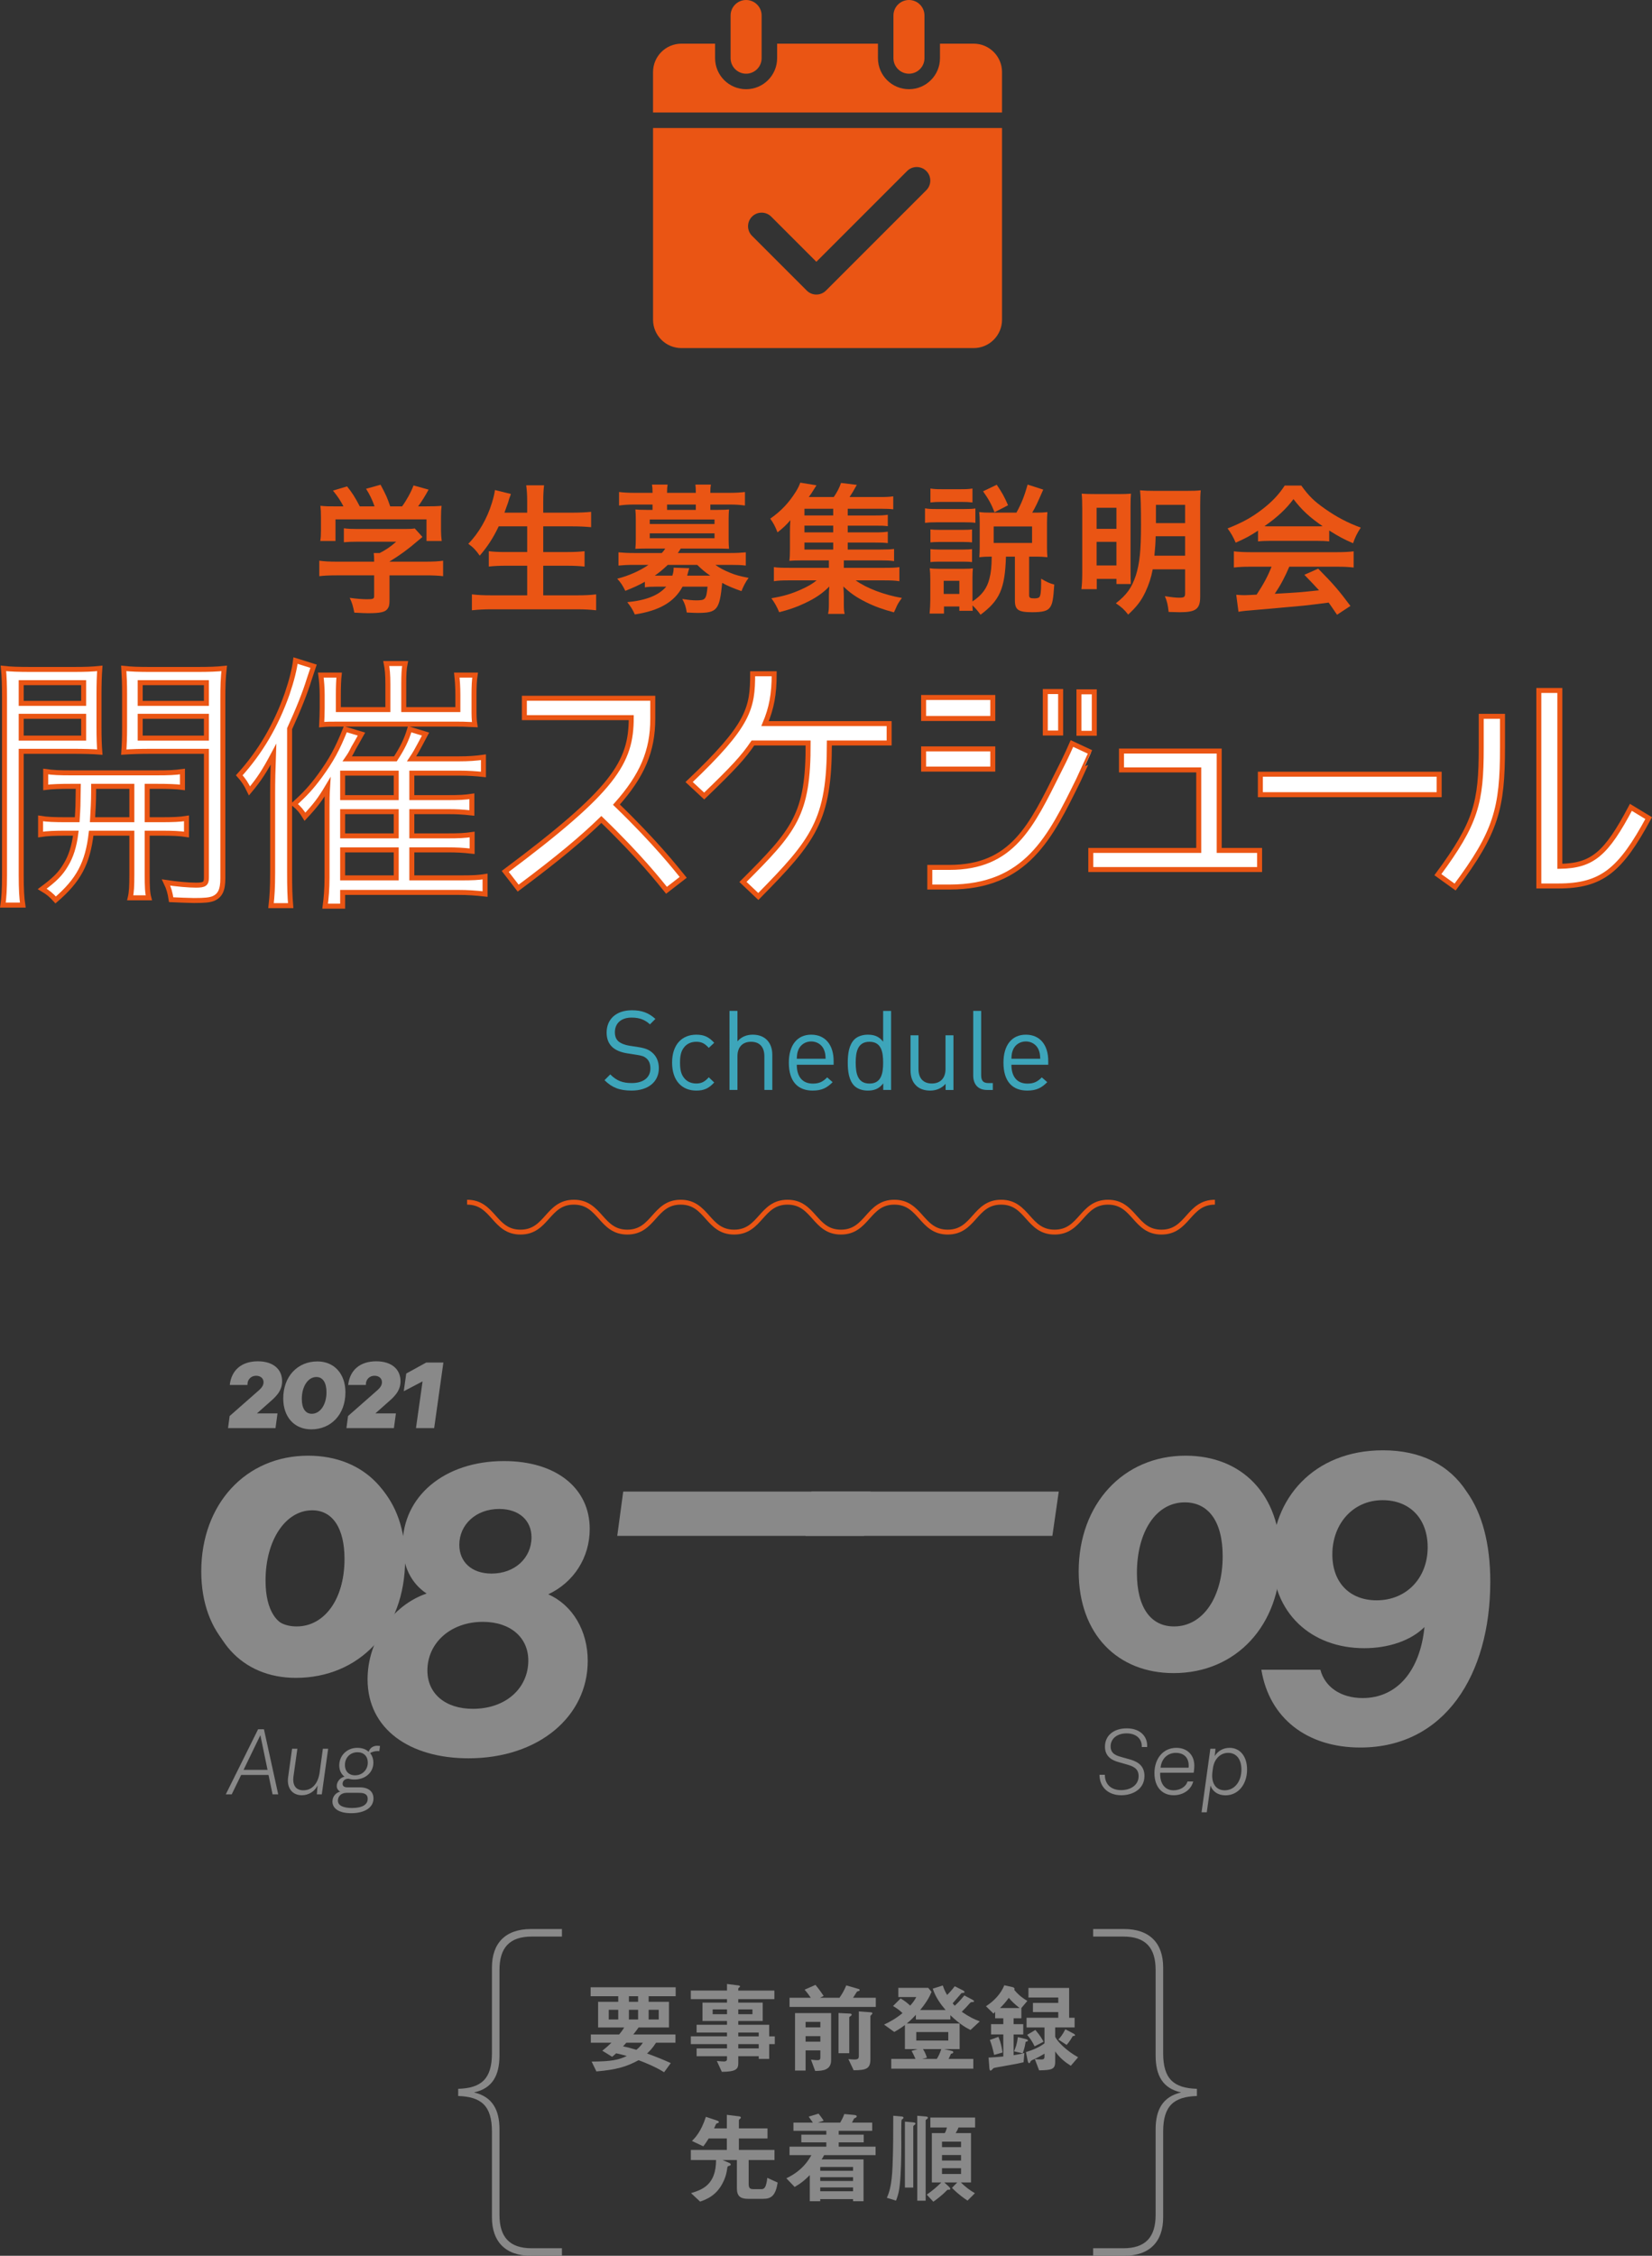 <?xml version="1.0" encoding="utf-8"?>
<!-- Generator: Adobe Illustrator 22.1.0, SVG Export Plug-In . SVG Version: 6.00 Build 0)  -->
<svg version="1.1" id="レイヤー_1" xmlns="http://www.w3.org/2000/svg" xmlns:xlink="http://www.w3.org/1999/xlink" x="0px"
	 y="0px" width="331.364px" height="452.338px" viewBox="0 0 331.364 452.338" style="enable-background:new 0 0 331.364 452.338;"
	 xml:space="preserve">
<rect x="0" y="0" width="331.364" height="452.338" fill="#333333" stroke="none"/>
<style type="text/css">
	.st0{fill:#EA5514;}
	.st1{fill:#FFFFFF;stroke:#EA5514;stroke-miterlimit:10;}
	.st2{fill:#898989;}
	.st3{fill:#3DA5BA;}
	.st4{fill:none;stroke:#EA5514;stroke-width:0.978;stroke-miterlimit:10;}
</style>
<g>
	<path class="st0" d="M67.461,115.372c-1.456,0-2.548,0.056-3.416,0.168v-3.108c0.952,0.141,2.072,0.196,3.388,0.196h7.616v-0.196
		c0-0.56-0.028-1.063-0.084-1.539h1.204c1.204-0.616,2.128-1.232,3.304-2.269h-7.7c-1.148,0-1.904,0.028-2.8,0.112v-2.8
		c0.84,0.111,1.624,0.14,2.828,0.14h9.268c1.092,0,1.624-0.028,2.128-0.112l1.54,1.708c-0.476,0.393-0.476,0.393-1.008,0.84
		c-1.988,1.708-3.416,2.744-5.6,4.089v0.027h7.308c1.372,0,2.604-0.056,3.444-0.196v3.108c-0.812-0.112-2.016-0.168-3.472-0.168
		h-7.28v4.9c0,0.979-0.084,1.372-0.364,1.764c-0.476,0.7-1.428,0.924-3.948,0.924c-0.364,0-1.288-0.028-2.744-0.112
		c-0.308-1.483-0.448-1.96-0.924-2.968c1.344,0.196,2.604,0.28,3.472,0.28c1.232,0,1.428-0.084,1.428-0.644v-4.145H67.461z
		 M68.889,101.54c-0.644-1.231-1.008-1.792-2.1-3.164l2.828-0.84c0.98,1.204,1.624,2.212,2.548,4.004h2.968
		c-0.476-1.315-0.924-2.296-1.708-3.528l2.912-0.812c1.148,2.156,1.316,2.548,1.932,4.34h2.38c0.84-1.12,1.82-2.884,2.296-4.2
		l3.024,0.84c-0.644,1.204-1.456,2.492-2.1,3.36h1.26c1.904,0,2.436-0.028,3.444-0.112c-0.084,0.7-0.112,1.261-0.112,2.324v2.604
		c0,0.756,0.056,1.456,0.14,2.128h-3.052v-4.34H67.293v4.34h-3.052c0.112-0.645,0.14-1.288,0.14-2.156v-2.576
		c0-1.008-0.028-1.596-0.112-2.324c1.26,0.112,1.428,0.112,3.304,0.112H68.889z"/>
	<path class="st0" d="M100.033,105.544c-1.148,2.408-2.268,4.088-3.808,5.88c-0.728-1.063-1.372-1.735-2.296-2.38
		c2.1-2.128,3.78-5.067,4.732-8.176c0.364-1.204,0.504-1.792,0.616-2.604l3.192,0.784c-0.056,0.225-0.056,0.225-0.252,0.729
		c-0.084,0.195-0.084,0.224-0.28,0.924c-0.14,0.42-0.392,1.12-0.756,2.1h4.564v-2.128c0-1.456-0.056-2.324-0.196-3.359h3.584
		c-0.112,0.924-0.168,1.848-0.168,3.332v2.155h5.824c1.428,0,2.632-0.056,3.78-0.168v3.08c-1.204-0.111-2.352-0.168-3.696-0.168
		h-5.908v5.152h4.844c1.4,0,2.52-0.057,3.444-0.168v3.08c-1.008-0.112-2.128-0.168-3.444-0.168h-4.844v5.936h6.72
		c1.596,0,2.772-0.056,3.892-0.196v3.192c-1.316-0.14-2.324-0.196-3.808-0.196H98.633c-1.456,0-2.66,0.057-3.976,0.196v-3.192
		c1.204,0.141,2.408,0.196,3.892,0.196h7.196v-5.936h-4.312c-1.316,0-2.436,0.056-3.388,0.168v-3.08
		c0.896,0.111,1.82,0.168,3.36,0.168h4.34v-5.152H100.033z"/>
	<path class="st0" d="M129.349,116.66c-1.204,0.671-2.156,1.118-3.92,1.818c-0.532-1.063-0.896-1.65-1.624-2.434
		c2.324-0.587,4.564-1.597,6.272-2.774h-2.94c-1.344,0-2.212,0.056-3.08,0.14v-2.657c0.896,0.085,1.792,0.141,3.164,0.141h5.516
		c0.308-0.309,0.532-0.618,0.7-0.899h-3.78c-0.924,0-1.568,0.028-2.212,0.057c0.056-0.644,0.084-1.202,0.084-1.93v-4.007
		c0-0.727-0.028-1.313-0.084-1.957c0.476,0.057,1.064,0.085,2.212,0.085h1.232v-1.067h-3.64c-1.288,0-2.044,0.056-3.08,0.196v-2.713
		c0.924,0.111,1.932,0.168,3.136,0.168h3.584v-0.141c0-0.672-0.028-1.008-0.112-1.512h3.136c-0.084,0.476-0.112,0.812-0.112,1.512
		v0.141h5.768v-0.141c0-0.672-0.028-1.008-0.084-1.512h3.108c-0.084,0.476-0.112,0.84-0.112,1.512v0.141h3.78
		c1.232,0,2.212-0.057,3.164-0.168v2.713c-1.036-0.141-1.792-0.196-3.08-0.196h-3.864v1.067h1.54c1.148,0,1.736-0.028,2.212-0.085
		c-0.056,0.615-0.084,1.175-0.084,1.957v4.007c0,0.783,0.028,1.342,0.084,1.93c-0.644-0.028-1.316-0.057-2.24-0.057h-7.448
		c-0.308,0.506-0.392,0.646-0.588,0.899h10.472c1.372,0,2.24-0.056,3.164-0.141v2.657c-0.896-0.111-1.708-0.14-3.08-0.14h-3.024
		c0.756,0.561,1.792,1.122,2.996,1.599c1.064,0.448,1.96,0.673,3.668,1.008c-0.616,0.839-1.036,1.678-1.428,2.658
		c-1.596-0.561-2.828-1.064-3.864-1.651c-0.532,5.433-1.008,6.021-4.956,6.021c-0.532,0-1.064-0.028-2.156-0.084
		c-0.14-1.036-0.392-1.82-0.896-2.717c1.232,0.196,1.988,0.28,2.8,0.28c1.848,0,2.016-0.168,2.268-2.745h-5.012
		c-1.652,3.081-4.648,4.817-9.576,5.573c-0.42-0.952-0.784-1.54-1.512-2.464c3.78-0.364,6.272-1.345,7.812-3.109h-1.848
		c-1.12,0-1.792,0.027-2.436,0.14V116.66z M130.329,105.07h12.992v-0.9h-12.992V105.07z M130.329,107.926h12.992v-0.983h-12.992
		V107.926z M133.941,113.271c-0.952,0.926-1.764,1.57-2.604,2.159c0.056,0,0.056,0,0.28,0h3.248
		c0.196-0.617,0.252-0.926,0.252-1.599l3.136,0.112c-0.028,0.112-0.196,0.617-0.42,1.486h4.62c-1.204-0.841-1.484-1.094-2.604-2.159
		H133.941z M139.569,101.175h-5.768v1.067h5.768V101.175z"/>
	<path class="st0" d="M170.042,110.194h6.58c1.288,0,1.988-0.028,2.716-0.112v2.433c-0.756-0.112-1.4-0.141-2.688-0.141h-7.392
		v1.488h7.952c1.708,0,2.436-0.028,3.192-0.141v2.824c-0.924-0.14-1.764-0.168-3.192-0.168h-5.572
		c2.156,1.568,5.712,2.912,9.268,3.528c-0.56,0.756-0.784,1.12-1.036,1.652c-0.028,0.056-0.14,0.308-0.308,0.7
		c-0.056,0.111-0.14,0.308-0.252,0.531c-2.212-0.588-3.864-1.176-5.6-2.044c-1.96-0.979-3.164-1.819-4.536-3.136
		c0.056,0.812,0.084,1.54,0.084,1.848v1.624c0,1.036,0.028,1.456,0.168,2.017h-3.332c0.14-0.616,0.168-1.064,0.168-1.988v-1.652
		c0-0.644,0.028-1.176,0.084-1.848c-1.428,1.428-2.828,2.38-5.068,3.416c-1.54,0.728-2.996,1.232-4.984,1.736
		c-0.448-1.064-0.924-1.933-1.568-2.801c2.38-0.392,4.088-0.896,6.048-1.792c1.344-0.615,2.184-1.092,3.024-1.792h-5.404
		c-1.428,0-2.24,0.028-3.164,0.168v-2.824c0.756,0.112,1.456,0.141,3.164,0.141h7.868v-1.488h-5.544
		c-1.092,0-1.708,0.028-2.38,0.085c0.084-0.616,0.112-1.343,0.112-2.237v-3.472c0-0.898,0.028-1.655,0.084-2.438
		c-0.812,0.95-1.428,1.539-2.576,2.438c-0.476-1.207-0.812-1.851-1.456-2.745c2.184-1.541,3.696-3.137,5.124-5.403
		c0.392-0.615,0.7-1.26,0.896-1.819l3.248,0.531c-1.064,1.708-1.064,1.708-1.54,2.353h5.012c0.7-1.036,1.092-1.792,1.456-2.828
		l3.164,0.392c-0.7,1.261-0.98,1.736-1.456,2.437h6.02c1.26,0,1.988-0.028,2.744-0.141v2.602c-0.7-0.085-1.26-0.112-2.324-0.112
		h-6.804v1.348h5.376c1.372,0,1.82-0.028,2.66-0.141v2.293c-0.84-0.112-1.148-0.112-2.66-0.112h-5.376v1.348h5.376
		c1.4,0,1.792-0.028,2.66-0.141v2.293c-0.756-0.084-1.176-0.112-2.66-0.112h-5.376V110.194z M167.129,102.015h-5.768v1.348h5.768
		V102.015z M167.129,105.402h-5.768v1.348h5.768V105.402z M161.362,108.79v1.404h5.768v-1.404H161.362z"/>
	<path class="st0" d="M185.539,101.934c0.672,0.112,1.205,0.141,2.24,0.141h5.629c1.147,0,1.623-0.028,2.239-0.112v2.881
		c-0.588-0.084-0.952-0.112-2.128-0.112h-5.74c-0.979,0-1.568,0.028-2.24,0.112V101.934z M198.503,111.62
		c-0.784,0-1.232,0.028-2.072,0.112c0.057-0.645,0.084-1.232,0.084-2.017v-4.844c0-0.756-0.027-1.596-0.111-2.184
		c0.783,0.084,1.315,0.111,2.352,0.111h5.123c1.009-1.848,1.597-3.304,2.24-5.628l3.137,1.008c-1.232,2.828-1.54,3.473-2.213,4.62
		h0.812c0.952,0,1.54-0.027,2.24-0.111c-0.057,0.756-0.084,1.288-0.084,2.071v5.04c0,0.812,0.027,1.261,0.084,1.933
		c-0.924-0.084-1.344-0.112-2.1-0.112h-1.568v7.728c0,0.532,0.195,0.645,1.12,0.645c0.448,0,0.812-0.112,0.924-0.252
		c0.252-0.28,0.364-1.177,0.364-2.718v-0.979c1.063,0.644,1.82,0.979,2.632,1.176c-0.196,3.025-0.364,3.894-0.868,4.594
		c-0.504,0.699-1.428,0.951-3.557,0.951c-2.799,0-3.471-0.476-3.471-2.38v-8.764h-1.793c-0.195,6.44-1.26,8.792-5.096,11.646
		c-0.588-0.812-0.952-1.232-1.624-1.876c0.028,0.504,0.028,0.7,0.056,1.092h-2.688v-0.868h-3.08v1.428h-2.884
		c0.084-0.867,0.14-1.875,0.14-2.742v-4.173c0-0.839-0.027-1.426-0.111-2.182c0.56,0.085,1.008,0.112,1.875,0.112h5.097
		c0.924,0,1.204-0.027,1.68-0.084c-0.056,0.531-0.084,1.035-0.084,2.014v4.62c1.904-1.258,2.94-2.659,3.416-4.62
		c0.308-1.202,0.42-2.321,0.448-4.367H198.503z M186.631,97.958c0.7,0.112,1.147,0.14,2.268,0.14h3.892
		c1.093,0,1.541-0.027,2.269-0.14v2.797c-0.756-0.085-1.26-0.112-2.269-0.112h-3.892c-0.979,0-1.567,0.027-2.268,0.112V97.958z
		 M186.631,106.162c0.504,0.056,0.924,0.084,1.764,0.084h4.872c0.896,0,1.232-0.028,1.708-0.084v2.601
		c-0.532-0.057-0.896-0.084-1.708-0.084h-4.872c-0.868,0-1.231,0.027-1.764,0.084V106.162z M186.631,110.109
		c0.504,0.057,0.924,0.085,1.764,0.085h4.845c0.896,0,1.26-0.028,1.735-0.085v2.601c-0.504-0.056-0.896-0.084-1.765-0.084h-4.844
		c-0.84,0-1.203,0.028-1.735,0.084V110.109z M189.291,119.098h3.137v-2.636h-3.137V119.098z M199.483,102.717
		c-0.616-1.595-1.204-2.659-2.296-4.199l2.744-1.315c1.148,1.708,1.512,2.38,2.268,4.116L199.483,102.717z M199.315,108.876h7.7
		v-3.304h-7.7V108.876z"/>
	<path class="st0" d="M217.079,101.876c0-1.344-0.028-2.016-0.112-2.884c0.784,0.056,1.456,0.084,3.053,0.084h4.424
		c1.147,0,1.68-0.028,2.408-0.084c-0.057,0.672-0.084,1.232-0.084,2.548v12.712c0,1.512,0.027,2.24,0.055,2.856h-2.883v-1.036
		h-3.949v2.072h-3.08c0.113-0.896,0.169-1.933,0.169-3.332V101.876z M219.962,106.048h3.977v-4.228h-3.977V106.048z
		 M219.962,113.384h3.977v-4.731h-3.977V113.384z M231.218,114.168c-0.309,1.624-0.783,3.08-1.456,4.508
		c-0.84,1.792-1.764,2.996-3.472,4.564c-0.729-0.952-1.288-1.484-2.465-2.269c2.185-1.708,3.164-3.079,4.005-5.571
		c0.756-2.408,1.036-4.956,1.036-10.108c0-3.724-0.057-5.796-0.196-6.972c0.979,0.084,1.624,0.111,3.108,0.111h6.047
		c1.568,0,2.185-0.027,3.025-0.111c-0.084,0.7-0.113,1.567-0.113,3.08v18.228c0,2.492-0.84,3.136-4.088,3.136
		c-0.476,0-1.483-0.027-2.24-0.056c-0.139-1.344-0.307-2.128-0.756-3.164c1.373,0.225,2.24,0.309,2.885,0.309
		c0.98,0,1.176-0.141,1.176-0.868v-4.816H231.218z M231.806,107.532c-0.027,1.344-0.111,2.548-0.252,3.892h6.16v-3.892H231.806z
		 M237.714,101.232h-5.852v3.668h5.852V101.232z"/>
	<path class="st0" d="M252.339,106.412c-1.736,1.12-2.521,1.54-4.48,2.408c-0.477-1.12-0.924-1.904-1.624-2.856
		c3.024-1.204,4.899-2.239,7.028-3.892c1.848-1.428,3.275-2.912,4.424-4.704h3.332c1.484,2.072,2.604,3.164,4.732,4.648
		c2.379,1.68,4.647,2.855,7.195,3.779c-0.783,1.204-1.148,1.988-1.54,3.136c-1.764-0.756-2.828-1.315-4.788-2.548v2.185
		c-0.729-0.084-1.455-0.112-2.52-0.112h-9.352c-0.812,0-1.652,0.028-2.408,0.112V106.412z M250.798,113.636
		c-1.428,0-2.379,0.057-3.304,0.168v-3.248c0.925,0.112,1.988,0.169,3.304,0.169h17.444c1.372,0,2.353-0.057,3.276-0.169v3.248
		c-0.924-0.111-1.876-0.168-3.276-0.168h-9.632c-0.868,2.044-1.736,3.696-2.912,5.433c4.956-0.28,4.956-0.28,8.876-0.7
		c-0.896-0.98-1.372-1.484-2.94-3.108l2.772-1.231c2.996,3.023,4.2,4.424,6.468,7.476l-2.688,1.765
		c-0.924-1.372-1.204-1.765-1.68-2.437c-2.324,0.308-4.004,0.504-5.041,0.616c-2.771,0.252-8.315,0.756-9.436,0.84
		c-1.568,0.112-2.968,0.252-3.611,0.392l-0.449-3.416c0.757,0.057,1.232,0.084,1.625,0.084c0.195,0,1.035-0.027,2.464-0.111
		c1.372-2.072,2.239-3.696,2.995-5.601H250.798z M264.071,105.544c0.448,0,0.7,0,1.231-0.027c-2.575-1.765-4.172-3.221-5.852-5.433
		c-1.484,1.988-3.22,3.612-5.824,5.433c0.477,0.027,0.645,0.027,1.148,0.027H264.071z"/>
	<path class="st1" d="M4.252,175.442c0,2.97,0.108,4.644,0.324,6.048H0.58c0.216-1.458,0.324-3.132,0.324-6.048v-35.479
		c0-2.646-0.054-4.213-0.216-5.94c1.458,0.162,2.97,0.216,5.67,0.216h8.208c2.646,0,3.942-0.054,5.454-0.216
		c-0.108,1.512-0.162,3.132-0.162,5.13v6.643c0,2.159,0.054,3.672,0.162,5.021c-1.296-0.107-3.132-0.162-5.454-0.162H4.252V175.442z
		 M4.252,141.043H16.78v-4.157H4.252V141.043z M4.252,148.01H16.78v-4.374H4.252V148.01z M14.296,157.676
		c-2.268,0-3.888,0.054-5.13,0.216v-3.186c1.458,0.216,2.7,0.27,5.13,0.27h17.118c2.484,0,3.672-0.054,5.184-0.27v3.186
		c-1.242-0.162-2.862-0.216-5.13-0.216h-1.944v6.696h2.7c2.484,0,3.888-0.055,5.184-0.271v3.24c-1.35-0.216-2.808-0.27-5.184-0.27
		h-2.7v8.315c0,2.431,0.054,3.618,0.324,4.645h-3.726c0.27-1.134,0.324-2.376,0.324-4.645v-8.315h-8.154
		c-0.702,6.048-2.538,9.45-7.128,13.392c-0.864-0.972-1.512-1.512-2.7-2.214c2.538-1.89,3.672-3.024,4.698-4.752
		c1.08-1.729,1.728-3.834,2.052-6.426h-1.89c-2.376,0-3.834,0.054-5.184,0.27v-3.24c1.296,0.216,2.754,0.271,5.184,0.271h2.16
		c0.162-2.593,0.162-2.593,0.216-6.696H14.296z M18.778,157.676c0,0.486,0,0.486,0,1.242c0,1.674-0.108,3.618-0.216,5.454h7.884
		v-6.696H18.778z M44.699,176.144c0,2.322-0.54,3.456-1.944,4.051c-0.756,0.27-1.566,0.378-3.834,0.378
		c-0.648,0-3.51-0.108-4.59-0.162c-0.216-1.404-0.432-2.214-1.026-3.456c2.106,0.324,4.536,0.54,5.994,0.54
		c1.728,0,2.106-0.271,2.106-1.512v-25.327h-11.07c-2.268,0-3.996,0.055-5.508,0.162c0.108-1.565,0.162-2.862,0.162-5.021v-6.643
		c0-1.998-0.054-3.348-0.162-5.13c1.512,0.162,2.862,0.216,5.562,0.216h8.91c2.7,0,4.158-0.054,5.67-0.216
		c-0.216,1.998-0.27,3.51-0.27,5.94V176.144z M28.12,141.043h13.284v-4.157H28.12V141.043z M28.12,148.01h13.284v-4.374H28.12
		V148.01z"/>
	<path class="st1" d="M58.09,174.848c0,3.24,0.054,4.807,0.216,6.75h-3.942c0.216-1.998,0.324-3.563,0.324-6.642v-15.714
		c0-2.593,0.054-5.076,0.162-7.992c-1.782,3.348-2.862,5.021-4.806,7.344c-0.702-1.458-1.188-2.16-2.052-3.132
		c4.212-4.645,7.344-9.937,9.612-16.362c0.918-2.7,1.458-4.914,1.674-6.643l3.618,1.135c-0.27,0.81-0.27,0.81-0.864,2.592
		c-0.81,2.646-2.16,6.048-3.942,9.936V174.848z M89.68,159.943c2.43,0,3.564-0.054,4.968-0.27v3.348
		c-1.944-0.216-3.078-0.27-4.86-0.27h-7.182v4.86h7.128c2.376,0,3.456-0.055,4.968-0.271v3.348c-1.944-0.216-3.132-0.27-4.914-0.27
		h-7.182v5.616h9.774c2.43,0,3.564-0.054,4.914-0.271v3.511c-1.89-0.217-3.51-0.324-5.292-0.324H68.728v2.754h-3.51
		c0.216-1.62,0.378-3.402,0.378-5.724v-13.879c0-1.565,0-2.646,0.108-4.319c-1.512,2.537-2.376,3.672-4.536,5.993
		c-0.648-1.079-1.188-1.728-2.16-2.537c2.16-1.944,3.456-3.349,5.13-5.616c2.322-3.187,3.51-5.347,5.13-9.396l3.24,0.972
		c-1.08,1.944-1.188,2.106-1.566,2.754c-0.594,1.188-0.702,1.351-1.296,2.215h9.666c1.404-2.16,2.214-3.78,2.862-5.94l3.186,0.972
		c-1.89,3.564-2.052,3.834-2.808,4.969h9.342c2.16,0,3.564-0.108,5.076-0.324v3.456c-1.458-0.162-3.078-0.271-4.86-0.271h-9.504
		v4.914H89.68z M77.8,137.209c0-1.943-0.108-3.078-0.324-4.157h3.78c-0.216,1.025-0.27,2.214-0.27,4.157v5.076H91.84v-2.916
		c0-1.782-0.108-2.97-0.216-3.996h3.672c-0.162,1.08-0.216,2.269-0.216,3.942v2.754c0,1.404,0,2.214,0.162,3.24
		c-2.376-0.108-2.646-0.108-4.05-0.108H68.404c-2.214,0-2.808,0-3.888,0.108c0.054-1.188,0.108-2.214,0.108-3.294v-2.7
		c0-1.35-0.108-2.754-0.27-3.942h3.672c-0.108,0.973-0.162,2.322-0.162,3.996v2.916H77.8V137.209z M79.474,159.943v-4.914H68.728
		v4.914H79.474z M68.728,167.612h10.746v-4.86H68.728V167.612z M68.728,176.036h10.746v-5.616H68.728V176.036z"/>
	<path class="st1" d="M126.616,143.908h-21.438v-3.889h25.758v4.104c0,6.48-2.106,11.394-7.29,17.226
		c7.992,7.723,11.934,12.799,13.392,14.58l-3.348,2.593c-1.404-1.729-5.292-6.696-13.068-14.202
		c-3.78,3.672-8.694,7.83-16.686,13.77l-2.592-3.348C123.214,158.38,126.616,152.926,126.616,143.908z"/>
	<path class="st1" d="M152.104,179.764l-3.078-2.916c10.314-10.313,13.122-13.445,13.068-27.863h-11.07
		c-1.944,2.861-3.888,4.968-9.774,10.638l-3.024-2.808c12.042-11.448,12.744-14.742,12.744-21.708h4.32
		c0,4.157-0.54,6.911-1.836,9.989h24.894v3.889h-11.988C166.359,164.536,163.282,168.424,152.104,179.764z"/>
	<path class="st1" d="M199.138,139.858v4.212h-13.879v-4.212H199.138z M185.259,154.222v-4.05h13.879v4.05H185.259z M216.31,156.436
		c-5.67,11.503-10.422,21.438-25.867,21.438h-3.941v-3.942h3.941c12.637,0,16.416-8.262,21.925-19.277
		c1.512-2.916,2.646-5.562,2.646-5.562l3.834,1.782C218.847,150.874,216.904,155.194,216.31,156.436z M212.746,146.986h-3.078
		v-8.316h3.078V146.986z M219.496,147.04h-3.078v-8.316h3.078V147.04z"/>
	<path class="st1" d="M224.949,154.384v-3.779h19.603v19.926h8.101v3.834h-33.858v-3.834h21.653v-16.146H224.949z"/>
	<path class="st1" d="M252.808,155.248h35.867v4.104h-35.867V155.248z"/>
	<path class="st1" d="M291.872,177.874l-3.456-2.484c7.668-10.367,8.694-14.418,8.694-25.487v-6.265h4.267v6.21
		C301.377,162.106,300.134,166.858,291.872,177.874z M327.134,161.89l3.563,2.16c-5.67,10.477-9.396,13.608-18.144,13.608h-3.889
		v-39.204h4.213v35.262C319.412,173.608,322.166,171.286,327.134,161.89z"/>
</g>
<g>
	<g>
		<path class="st2" d="M130.108,400.291v1.123h4.08v5.138h-6.098c-0.34,0.501-0.641,0.881-1.061,1.402h8.458v1.657h-3.898
			c-0.701,1.101-1.282,1.682-1.801,2.161c2.062,0.741,3.321,1.281,4.759,1.921l-1.339,1.838c-1.719-1.078-3.541-1.817-5.119-2.417
			c-2.362,1.278-4.32,1.897-8.46,2.257l-0.96-1.978c3.938-0.02,5.38-0.319,7.058-1.12c-0.639-0.181-1.438-0.4-2.139-0.541
			c-0.26,0.24-0.5,0.461-0.801,0.701l-1.979-1.221c0.779-0.601,1.298-1.081,1.839-1.602h-4.138v-1.657h5.68
			c0.619-0.741,0.819-1.082,1.019-1.402h-5.238v-5.138h4.04v-1.123h-5.54v-1.797h17.057v1.797H130.108z M124.011,403.012h-1.903
			v1.942h1.903V403.012z M125.628,409.611c-0.319,0.381-0.399,0.44-0.659,0.721c0.699,0.14,1.339,0.3,2.681,0.7
			c0.64-0.5,1.08-1.08,1.299-1.421H125.628z M127.991,400.291h-1.843v1.123h1.843V400.291z M127.991,403.012h-1.843v1.942h1.843
			V403.012z M132.13,403.012h-2.022v1.942h2.022V403.012z"/>
		<path class="st2" d="M154.289,409.892v2.96h-2.1v-0.54h-4.101v1.442c0,1.158-0.5,1.678-3.3,1.697l-1-2.178
			c0.521,0.04,1.08,0.101,1.42,0.101c0.32,0,0.62-0.101,0.62-0.461v-0.602h-6.1v-1.558h6.1v-0.862h-7.26v-1.558h7.26v-0.763h-6.1
			v-1.558h6.1v-0.762h-4.92v-3.678h4.92v-0.703h-7.26v-1.717h7.26v-1.32l2.36,0.3c0.1,0.021,0.24,0.061,0.24,0.181
			c0,0.119-0.04,0.14-0.221,0.279c-0.04,0.021-0.12,0.08-0.12,0.181v0.38h7.24v1.717h-7.24v0.703h4.9v3.678h-4.9v0.762h6.2v2.32
			h1.12v1.558H154.289z M145.829,402.932h-2.88v0.962h2.88V402.932z M150.93,402.932h-2.841v0.962h2.841V402.932z M152.19,407.571
			h-4.101v0.763h4.101V407.571z M152.19,409.892h-4.101v0.862h4.101V409.892z"/>
		<path class="st2" d="M158.37,402.432v-1.838h4.259c-0.181-0.26-0.681-1-1.24-1.62l2.181-0.96c0.28,0.34,0.801,0.96,1.641,2.221
			l-0.739,0.359h3.92c0.599-0.899,0.858-1.319,1.358-2.479l2.541,0.739c0.08,0.021,0.141,0.12,0.141,0.2s-0.04,0.141-0.16,0.181
			c-0.04,0.02-0.301,0.08-0.36,0.119c-0.061,0.04-0.661,1.061-0.801,1.24h4.559v1.838H158.37z M163.51,415.272l-0.841-2.277
			c0.761,0.12,1.321,0.12,1.321,0.12c0.4,0,0.561-0.16,0.561-0.501v-1.462h-2.963v4.04h-2.117v-11.518h7.237v9.42
			C166.708,414.992,165.25,415.272,163.51,415.272z M164.551,405.432h-2.963v1.103h2.963V405.432z M164.551,408.291h-2.963v1.103
			h2.963V408.291z M170.668,404.233c-0.28,0.199-0.32,0.22-0.32,0.3v7.179h-2.157v-8.058l2.378,0.119c0.16,0,0.261,0.12,0.261,0.22
			C170.829,404.113,170.729,404.193,170.668,404.233z M174.868,403.933c-0.141,0.12-0.28,0.28-0.28,0.34v8.641
			c0,1.96-0.879,2.199-3.357,2.22l-1.06-2.24c0.42,0.04,0.779,0.08,1.199,0.08c0.7,0,0.9-0.16,0.9-0.7v-8.939l2.478,0.181
			c0.14,0.021,0.24,0.101,0.24,0.181C174.988,403.794,174.908,403.874,174.868,403.933z"/>
		<path class="st2" d="M194.669,407.052c-0.779-0.379-2.08-1.078-4.04-2.959v0.858h-6.92v-0.938c-0.899,0.959-1.239,1.26-1.82,1.741
			h10.6v5.138h-3.12l1.54,0.36c0.1,0.02,0.3,0.06,0.3,0.28c0,0.2-0.22,0.24-0.46,0.301c-0.16,0.36-0.3,0.681-0.479,1.021h4.96v1.958
			h-16.46v-1.958h4.86c-0.34-0.801-0.6-1.261-0.779-1.602l1.199-0.36h-2.541v-4.838c-0.38,0.3-0.979,0.759-2.14,1.397l-2.04-1.478
			c1.12-0.521,2.34-1.182,3.7-2.301c-0.68-0.659-1.22-1.02-1.9-1.419l1.521-1.521c0.82,0.48,1.36,0.921,1.92,1.441
			c0.62-0.7,0.88-1.081,1.22-1.721h-3.6v-1.841h6l0.66,0.801c-0.32,0.779-0.801,1.84-2.28,3.641h5.1c-1.12-1.32-2-2.581-2.58-4.281
			l2.021-0.64c0.22,0.66,0.42,1.14,0.86,1.9c0.46-0.44,0.8-0.801,1.539-1.74l1.561,0.779c0.16,0.08,0.4,0.221,0.4,0.381
			c0,0.119-0.08,0.14-0.16,0.14c-0.061,0.02-0.4,0.06-0.46,0.08c-0.261,0.3-1.48,1.721-1.761,2.04c0.16,0.2,0.261,0.32,0.42,0.48
			c0.5-0.46,1.021-0.96,1.921-2.061l1.52,0.8c0.34,0.181,0.42,0.261,0.42,0.36c0,0.16-0.16,0.16-0.26,0.16
			c-0.34,0.021-0.38,0.021-0.561,0.22c-0.52,0.601-1.079,1.181-1.64,1.74c1.521,1.039,2.54,1.519,3.62,1.92L194.669,407.052z
			 M190.21,407.472h-6.42v1.702h6.42V407.472z M185.129,410.892c0.261,0.38,0.521,0.861,0.801,1.722l-0.96,0.24h2.939
			c0.38-0.601,0.62-1.121,0.9-1.962H185.129z"/>
		<path class="st2" d="M204.87,402.652v2.061h-1.56v1.18h1.939v2.061h-1.939v4.159c1.38-0.22,1.8-0.34,2.16-0.439l-0.16,1.86
			c-0.66,0.159-1.681,0.38-4.46,0.859c-0.2,0.04-1.42,0.24-1.5,0.28c-0.12,0.04-0.5,0.54-0.641,0.54c-0.22,0-0.239-0.36-0.26-0.54
			l-0.16-2.08c0.98-0.04,2-0.14,2.96-0.22v-4.42h-2.46v-2.061h2.46v-1.18h-1.64v-1.3c-0.14,0.159-0.18,0.22-0.34,0.359l-1.5-1.479
			c1.56-0.981,2.979-2.461,3.68-4.199l1.7,0.38c0.1,0.021,0.359,0.16,0.359,0.36c0,0.06-0.02,0.1-0.079,0.159
			c0.56,0.699,1.22,1.379,2.64,2.24L204.87,402.652z M199.41,412.053c-0.28-1.26-0.52-2.1-0.86-3l1.721-0.62
			c0.479,1.16,0.68,2.101,0.819,3.14L199.41,412.053z M202.35,400.612c-0.78,1.08-1.36,1.641-1.761,2.04h3.92
			C203.45,401.813,202.89,401.272,202.35,400.612z M205.73,409.433c-0.221,1.341-0.46,1.94-0.601,2.301l-1.739-0.4
			c0.319-0.7,0.6-1.42,0.779-2.841l1.58,0.38c0.44,0.101,0.44,0.301,0.44,0.32C206.19,409.333,205.91,409.393,205.73,409.433z
			 M214.79,414.232c-1.02-0.64-2.14-1.459-3.14-2.879v2.1c0,1.499-0.7,1.658-3.22,1.698l-0.86-2.258c0.26,0.021,0.72,0.08,1.3,0.08
			c0.38,0,0.64-0.08,0.64-0.56v-0.601c-0.619,0.36-1.399,0.82-2.119,1.12c-0.58,0.26-0.601,0.3-0.7,0.479
			c-0.08,0.16-0.141,0.3-0.24,0.3c-0.22,0-0.3-0.399-0.32-0.499l-0.34-1.721c1.38-0.42,2.681-0.96,3.72-1.761v-3.181h-3.6v-1.938
			h6.36v-1.143h-5.08v-1.838h5.08v-1.082h-5.98v-1.918h8.16v5.98h1.1v1.938h-3.899v1.881c0.5,1.02,2.26,2.801,4.6,4.101
			L214.79,414.232z M207.53,410.333c-0.54-1.101-0.98-1.681-1.5-2.3l1.64-0.98c0.94,1.08,1.32,1.74,1.641,2.36L207.53,410.333z
			 M215.169,408.293c-0.14,0.279-0.64,1.1-1.22,1.76l-1.66-1.08c0.5-0.54,0.84-0.979,1.4-2.06l1.66,0.88
			c0.279,0.14,0.279,0.26,0.279,0.319C215.629,408.253,215.39,408.272,215.169,408.293z"/>
		<path class="st2" d="M153.089,440.913h-3.06c-1.58,0-2.22-0.601-2.22-2.101v-5.68h-2.9l1.14,0.479
			c0.44,0.181,0.521,0.28,0.521,0.421c0,0.18-0.14,0.22-0.44,0.3c-0.199,0.08-0.22,0.18-0.26,0.439c-0.18,1.44-0.58,2.28-0.74,2.62
			c-1.319,2.88-3.459,3.641-4.7,4.08l-1.82-1.7c2.24-0.68,5.02-1.66,5.02-6.64h-5.06v-2.021h7.22v-2.3h-3.64
			c-0.4,0.66-0.64,1-1.08,1.58l-2.28-1.08c0.68-0.68,1.8-1.8,2.8-4.84l2.28,0.76c0.101,0.04,0.32,0.12,0.32,0.28
			c0,0.1-0.061,0.18-0.26,0.22c-0.24,0.08-0.28,0.141-0.341,0.261c-0.119,0.279-0.279,0.64-0.359,0.8h2.56v-2.721l2.44,0.301
			c0.24,0.02,0.38,0.12,0.38,0.279c0,0.04-0.021,0.101-0.18,0.221c-0.2,0.14-0.221,0.239-0.221,0.34v1.58h5.74v2.02h-5.74v2.3h7.141
			v2.021h-5.181v4.78c0,0.819,0.24,1.06,0.92,1.06h1.66c0.4,0,0.66-0.22,0.84-0.68c0.061-0.181,0.24-0.74,0.32-1.58l2.08,0.939
			C155.569,440.272,154.709,440.913,153.089,440.913z"/>
		<path class="st2" d="M165.31,432.151c-0.261,0.502-0.4,0.702-0.521,0.862h8.42v8.378h-2.1v-0.42h-6.58v0.42h-2.1v-5.239
			c-0.96,0.981-1.74,1.641-3.04,2.379l-1.66-1.739c3.18-1.498,4.46-3.618,5.02-4.641h-4.38v-1.697h7.38v-0.862h-5.02v-1.538h5.02
			v-0.782h-6.6v-1.638h3.899c-0.04-0.06-0.56-0.8-0.84-1.2l1.98-0.6c0.1,0.12,0.28,0.36,0.52,0.68c0.261,0.36,0.42,0.58,0.5,0.74
			l-1.16,0.38h4.48c0.38-0.7,0.54-0.939,0.82-1.72l1.96,0.18c0.12,0.021,0.54,0.04,0.54,0.28c0,0.18-0.16,0.26-0.54,0.44
			c-0.12,0.26-0.261,0.539-0.42,0.819h4.06v1.638h-6.72v0.782h5.02v1.538h-5.02v0.862h7.399v1.697H165.31z M171.109,434.531h-6.58
			v0.763h6.58V434.531z M171.109,436.571h-6.58v0.763h6.58V436.571z M171.109,438.632h-6.58v0.762h6.58V438.632z"/>
		<path class="st2" d="M181.19,424.773c-0.021,0.04-0.261,0.22-0.321,0.28c-0.14,0.14-0.08,4.378-0.08,4.979v0.18
			c0,2.319-0.06,5.581-0.3,7.839c-0.159,1.66-0.539,2.64-0.759,3.22l-1.839-0.56c0.46-1.061,0.979-2.4,1.14-6.34
			c0.141-3.379,0.141-6.738,0.141-10.118l1.577,0.14c0.421,0.04,0.481,0.141,0.481,0.261
			C181.23,424.674,181.23,424.733,181.19,424.773z M183.389,426.132c-0.061,0.061-0.2,0.16-0.2,0.24v12.279h-1.678v-13.219
			l1.638,0.141c0.4,0.039,0.48,0.14,0.48,0.259C183.629,425.933,183.589,425.992,183.389,426.132z M185.909,424.934
			c-0.2,0.12-0.24,0.2-0.24,0.26v16.098h-1.678v-17.037l1.638,0.14c0.36,0.04,0.501,0.101,0.501,0.261
			C186.129,424.733,186.069,424.814,185.909,424.934z M192.251,426.611c-0.14,0.421-0.3,0.702-0.561,1.123h3.078v9.897h-2.037
			c0.938,0.92,1.778,1.54,2.817,2.159l-1.479,1.48c-0.62-0.42-1.779-1.18-3.12-2.56l1.061-1.08h-2.602l0.86,0.779
			c0.061,0.061,0.341,0.32,0.341,0.5c0,0.181-0.08,0.181-0.48,0.181c-0.08,0-0.101,0.02-0.221,0.14c-1.18,1.2-2.219,1.92-2.698,2.26
			l-1.321-1.42c1.162-0.8,2.001-1.52,2.92-2.439h-1.898v-9.897h2.599c0.2-0.341,0.34-0.722,0.42-1.123h-3.318v-1.997h8.978v1.997
			H192.251z M192.771,429.451h-3.822v1.103h3.822V429.451z M192.771,432.132h-3.822v1.103h3.822V432.132z M192.771,434.772h-3.822
			v1.162h3.822V434.772z"/>
	</g>
	<g>
		<path class="st2" d="M98.675,427.424c0-5.185-2.16-6.984-6.769-7.128v-1.44c4.608-0.145,6.769-1.944,6.769-7.129v-17.209
			c0-4.825,2.664-7.705,7.849-7.705h6.192v1.512h-6.048c-4.464,0-6.48,2.232-6.48,6.697v17.138c0,4.032-1.44,6.624-5.113,7.416
			c3.672,0.864,5.113,3.456,5.113,7.417v17.138c0,4.464,2.016,6.696,6.48,6.696h6.048v1.512h-6.192c-5.185,0-7.849-2.88-7.849-7.704
			V427.424z"/>
		<path class="st2" d="M233.312,444.634c0,4.824-2.664,7.704-7.849,7.704h-6.192v-1.512h6.048c4.465,0,6.481-2.232,6.481-6.696
			v-17.138c0-3.961,1.439-6.553,5.112-7.417c-3.673-0.792-5.112-3.384-5.112-7.416v-17.138c0-4.465-2.017-6.697-6.481-6.697h-6.048
			v-1.512h6.192c5.185,0,7.849,2.88,7.849,7.705v17.209c0,5.185,2.16,6.984,6.769,7.129v1.44c-4.608,0.144-6.769,1.943-6.769,7.128
			V444.634z"/>
	</g>
</g>
<path class="st2" d="M41.343,316.609c0-14.16,9.2-23.76,21.92-23.76c10.8,0,18,7.92,18,19.84c0,14.24-9.28,23.76-21.92,23.76
	C48.463,336.449,41.343,328.529,41.343,316.609z M69.104,312.609c0-6.08-2.32-9.76-6.48-9.76c-5.36,0-9.36,6-9.36,14.081
	c0,6.08,2.32,9.52,6.4,9.52C65.024,326.449,69.104,320.689,69.104,312.609z"/>
<g>
	<path class="st2" d="M51.538,283.42h4.124l-0.4,2.949h-9.523l0.325-2.425l5.374-4.724c0.75-0.649,1.425-1.2,1.425-2.05
		c0-0.824-0.65-1.3-1.5-1.3c-0.975,0-1.775,0.726-1.725,1.85h-3.549c0.325-2.999,2.399-4.748,5.624-4.748
		c3.074,0,4.874,1.574,4.874,3.999c0,2.124-1.475,3.299-2.875,4.523L51.538,283.42z"/>
	<path class="st2" d="M56.814,280.42c0-4.424,2.875-7.423,6.849-7.423c3.374,0,5.624,2.475,5.624,6.198
		c0,4.449-2.899,7.424-6.848,7.424C59.039,286.619,56.814,284.145,56.814,280.42z M65.487,279.171c0-1.899-0.725-3.05-2.025-3.05
		c-1.674,0-2.924,1.875-2.924,4.399c0,1.899,0.725,2.974,2,2.974C64.212,283.494,65.487,281.695,65.487,279.171z"/>
	<path class="st2" d="M75.288,283.42h4.124l-0.4,2.949h-9.523l0.325-2.425l5.374-4.724c0.75-0.649,1.425-1.2,1.425-2.05
		c0-0.824-0.65-1.3-1.5-1.3c-0.975,0-1.775,0.726-1.725,1.85h-3.549c0.325-2.999,2.399-4.748,5.624-4.748
		c3.074,0,4.874,1.574,4.874,3.999c0,2.124-1.475,3.299-2.875,4.523L75.288,283.42z"/>
	<path class="st2" d="M81.488,275.422l3.999-2.2h3.449l-1.85,13.147h-3.649l1.325-9.373l-3.774,1.975L81.488,275.422z"/>
</g>
<g>
	<path class="st2" d="M53.862,355.918H48.37l-1.891,3.889h-1.188l6.481-13.054h1.17l2.863,13.054h-1.134L53.862,355.918z
		 M53.664,354.892l-1.44-6.95l-3.367,6.95H53.664z"/>
	<path class="st2" d="M65.824,350.66l-1.278,9.146h-0.991l0.144-1.8c-0.54,1.17-1.729,1.98-3.169,1.98
		c-1.891,0-3.043-1.44-2.737-3.619l0.792-5.708h1.062l-0.774,5.51c-0.27,1.908,0.558,2.827,1.962,2.827
		c1.891,0,2.989-1.513,3.277-3.565l0.648-4.771H65.824z"/>
	<path class="st2" d="M76.224,350.12l-0.144,1.044c-0.126-0.036-0.216-0.036-0.27-0.036c-0.576,0-1.188,0.126-1.566,0.433
		c0.396,0.432,0.648,1.134,0.648,1.908c0,1.945-1.603,3.367-3.817,3.367c-0.504,0-0.864-0.072-1.188-0.162
		c-0.702,0-1.17,0.433-1.17,1.026c0,0.468,0.378,0.702,0.918,0.702h2.539c1.747,0,2.737,0.847,2.737,2.232
		c0,1.837-1.783,2.953-4.466,2.953c-2.431,0-3.763-0.918-3.763-2.341c0-1.08,0.756-1.8,1.566-1.998
		c-0.396-0.162-0.702-0.595-0.702-1.116c0-0.864,0.702-1.693,1.548-1.873c-0.648-0.504-1.044-1.261-1.044-2.269
		c0-1.963,1.548-3.511,3.619-3.511c0.99,0,1.765,0.306,2.269,0.792c0.27-0.738,0.846-1.206,1.747-1.206
		C75.936,350.066,76.17,350.102,76.224,350.12z M67.779,361.067c0,1.008,1.116,1.477,2.827,1.477c2.125,0,3.151-0.721,3.151-1.837
		c0-1.206-1.225-1.206-1.873-1.206h-2.431C68.284,359.555,67.779,360.329,67.779,361.067z M73.775,353.433
		c0-1.242-0.792-2.07-2.07-2.07c-1.458,0-2.521,1.099-2.521,2.557c0,1.242,0.774,2.071,2.035,2.071
		C72.695,355.99,73.775,354.873,73.775,353.433z"/>
</g>
<g>
	<path class="st2" d="M221.619,355.882c-0.019,1.836,1.17,3.078,3.276,3.078c1.837,0,3.493-0.972,3.493-2.809
		c0-1.62-1.242-2.017-2.448-2.358l-1.314-0.378c-0.883-0.252-2.989-0.756-2.989-3.17c0-2.214,1.729-3.672,4.376-3.672
		c2.557,0,4.213,1.494,4.087,3.744h-1.08c0.071-1.639-1.116-2.736-3.043-2.736c-1.909,0-3.205,1.062-3.205,2.611
		c0,1.584,1.314,1.891,2.377,2.195l1.296,0.361c1.278,0.359,3.115,0.99,3.115,3.367c0,2.682-2.395,3.871-4.646,3.871
		c-2.665,0-4.357-1.657-4.375-4.105H221.619z"/>
	<path class="st2" d="M232.715,355.468c-0.107,2.124,0.937,3.529,2.665,3.529c1.314,0,2.503-0.703,2.809-1.766h1.152
		c-0.45,1.729-2.088,2.756-3.907,2.756c-2.431,0-3.871-1.766-3.871-4.43c0-2.917,1.747-5.078,4.394-5.078
		c2.161,0,3.602,1.423,3.602,3.565c0,0.666-0.127,1.423-0.127,1.423H232.715z M232.788,354.459h5.618l0.018-0.108
		c0.126-1.908-0.973-2.862-2.575-2.862C234.282,351.488,232.986,352.568,232.788,354.459z"/>
	<path class="st2" d="M250.142,354.837c0,2.971-1.783,5.168-4.321,5.168c-1.513,0-2.611-0.774-3.008-1.963l-0.756,5.365h-1.044
		l1.765-12.748h1.026l-0.145,1.477c0.594-1.008,1.675-1.656,2.971-1.656C248.737,350.48,250.142,352.19,250.142,354.837z
		 M249.007,354.837c0-2.106-1.044-3.349-2.646-3.349c-1.566,0-2.791,1.206-3.062,3.043l-0.107,0.81
		c-0.288,2.197,0.684,3.656,2.467,3.656C247.603,358.997,249.007,357.269,249.007,354.837z"/>
</g>
<g>
	<path class="st3" d="M126.675,218.688c-2.382,0-3.936-0.6-5.418-2.088l1.152-1.157c1.306,1.312,2.53,1.735,4.311,1.735
		c2.315,0,3.74-1.09,3.74-2.937c0-0.823-0.245-1.535-0.757-1.98c-0.512-0.445-0.913-0.578-2.07-0.757l-1.848-0.289
		c-1.247-0.2-2.227-0.601-2.913-1.201c-0.795-0.712-1.193-1.691-1.193-2.959c0-2.692,1.924-4.472,5.062-4.472
		c2.026,0,3.361,0.512,4.721,1.734l-1.092,1.091c-0.979-0.891-2.025-1.357-3.695-1.357c-2.115,0-3.339,1.179-3.339,2.937
		c0,0.779,0.222,1.402,0.712,1.825c0.49,0.422,1.313,0.733,2.137,0.867l1.736,0.268c1.492,0.222,2.226,0.533,2.895,1.112
		c0.87,0.734,1.338,1.824,1.338,3.137C132.154,216.978,129.97,218.688,126.675,218.688z"/>
	<path class="st3" d="M139.654,218.689c-2.76,0-4.843-1.869-4.843-5.607c0-3.737,2.083-5.606,4.843-5.606
		c1.514,0,2.471,0.4,3.606,1.625l-1.091,1.023c-0.824-0.912-1.469-1.224-2.516-1.224c-1.068,0-1.958,0.423-2.538,1.245
		c-0.512,0.712-0.712,1.558-0.712,2.937c0,1.38,0.2,2.226,0.712,2.938c0.579,0.822,1.469,1.245,2.538,1.245
		c1.046,0,1.692-0.333,2.516-1.245l1.091,1.045C142.125,218.289,141.168,218.689,139.654,218.689z"/>
	<path class="st3" d="M153.319,218.563v-6.769c0-1.914-1.022-2.894-2.667-2.894c-1.644,0-2.733,1.002-2.733,2.894v6.769h-1.594
		V202.71h1.594v6.102c0.8-0.913,1.844-1.336,3.066-1.336c2.466,0,3.927,1.58,3.927,4.052v7.035H153.319z"/>
	<path class="st3" d="M159.821,213.501c0,2.405,1.135,3.786,3.228,3.786c1.269,0,2.003-0.379,2.872-1.247l1.091,0.958
		c-1.113,1.112-2.137,1.691-4.007,1.691c-2.894,0-4.777-1.736-4.777-5.608c0-3.535,1.705-5.605,4.487-5.605
		c2.827,0,4.497,2.048,4.497,5.296v0.729H159.821z M165.274,210.481c-0.423-1.002-1.402-1.647-2.56-1.647s-2.137,0.646-2.56,1.647
		c-0.245,0.601-0.289,0.935-0.333,1.825h5.787C165.564,211.416,165.519,211.082,165.274,210.481z"/>
	<path class="st3" d="M177.166,218.558v-1.315c-0.891,1.158-1.916,1.447-3.12,1.447c-1.114,0-2.095-0.378-2.672-0.948
		c-1.107-1.108-1.328-2.936-1.328-4.651s0.221-3.544,1.328-4.657c0.577-0.579,1.558-0.957,2.672-0.957
		c1.204,0,2.206,0.267,3.098,1.402v-6.168h1.593v15.848H177.166z M174.402,208.9c-2.385,0-2.763,2.05-2.763,4.189
		c0,2.139,0.378,4.188,2.763,4.188s2.741-2.05,2.741-4.188C177.144,210.95,176.787,208.9,174.402,208.9z"/>
	<path class="st3" d="M189.675,218.563v-1.23c-0.781,0.89-1.874,1.357-3.101,1.357c-1.183,0-2.164-0.356-2.829-1.023
		c-0.775-0.758-1.107-1.804-1.107-3.072v-6.991h1.594v6.746c0,1.937,1.026,2.916,2.678,2.916c1.65,0,2.743-1.002,2.743-2.912v-6.75
		h1.593v10.96H189.675z"/>
	<path class="st3" d="M197.985,218.564c-1.91,0-2.773-1.246-2.773-2.917V202.71h1.594v12.87c0,1.069,0.356,1.604,1.47,1.604h0.867
		v1.38H197.985z"/>
	<path class="st3" d="M202.871,213.501c0,2.405,1.135,3.786,3.227,3.786c1.27,0,2.004-0.379,2.872-1.247l1.091,0.958
		c-1.113,1.112-2.137,1.691-4.007,1.691c-2.894,0-4.776-1.736-4.776-5.608c0-3.535,1.704-5.605,4.486-5.605
		c2.828,0,4.497,2.048,4.497,5.296v0.729H202.871z M208.324,210.481c-0.424-1.002-1.402-1.647-2.561-1.647
		c-1.157,0-2.137,0.646-2.56,1.647c-0.245,0.601-0.289,0.935-0.333,1.825h5.787C208.613,211.416,208.568,211.082,208.324,210.481z"
		/>
</g>
<g>
	<path class="st4" d="M93.689,241.066c5.356,0,5.356,6,10.713,6c5.356,0,5.356-6,10.711-6c5.356,0,5.356,6,10.712,6
		c5.356,0,5.356-6,10.713-6c5.357,0,5.357,6,10.714,6c5.356,0,5.356-6,10.713-6c5.357,0,5.357,6,10.714,6c5.355,0,5.355-6,10.711-6
		c5.356,0,5.356,6,10.711,6c5.357,0,5.357-6,10.714-6c5.359,0,5.359,6,10.718,6c5.357,0,5.357-6,10.714-6c5.361,0,5.361,6,10.722,6
		s5.361-6,10.722-6"/>
</g>
<g>
	<path class="st0" d="M149.657,14.778c1.718,0,3.111-1.393,3.111-3.111V3.111c0-1.718-1.393-3.111-3.111-3.111
		s-3.111,1.393-3.111,3.111v8.556C146.546,13.385,147.939,14.778,149.657,14.778z"/>
	<path class="st0" d="M182.323,14.778c1.718,0,3.111-1.393,3.111-3.111V3.111c0-1.718-1.393-3.111-3.111-3.111
		c-1.718,0-3.111,1.393-3.111,3.111v8.556C179.212,13.385,180.605,14.778,182.323,14.778z"/>
	<path class="st0" d="M136.688,69.801h58.605c3.147,0,5.698-2.551,5.698-5.698V25.667h-70v38.437
		C130.99,67.25,133.541,69.801,136.688,69.801z M150.843,43.438c1.063-1.063,2.787-1.063,3.85,0l9.055,9.056l18.206-18.206
		c1.063-1.063,2.787-1.063,3.85,0c1.063,1.063,1.063,2.787,0,3.85l0,0l-20.131,20.131c-1.063,1.063-2.787,1.063-3.85,0l-10.98-10.98
		C149.78,46.225,149.78,44.501,150.843,43.438L150.843,43.438z"/>
	<path class="st0" d="M200.99,14.452c0-3.147-2.551-5.698-5.698-5.698h-6.747v2.912c0,3.436-2.786,6.222-6.222,6.222
		c-3.436,0-6.222-2.786-6.222-6.222V8.755h-20.222v2.912c0,3.436-2.786,6.222-6.222,6.222c-3.436,0-6.222-2.786-6.222-6.222V8.755
		h-6.747c-3.147,0-5.698,2.551-5.698,5.698v8.103h70V14.452z"/>
</g>
<g>
	<path class="st2" d="M61.81,291.897c11.28,0,19.041,7.76,19.041,20.48c0,13.521-8.881,23.12-21.44,23.12
		c-11.2,0-19.041-7.76-19.041-20.4C40.37,301.577,49.33,291.897,61.81,291.897z M59.491,326.138c5.84,0,9.76-5.92,9.76-14.08
		c0-7.12-2.96-10.8-7.601-10.8c-5.84,0-9.6,6-9.6,14.16C52.05,322.378,54.85,326.138,59.491,326.138z"/>
	<path class="st2" d="M117.89,333.058c0,11.12-9.841,19.521-23.921,19.521c-11.76,0-20.24-5.84-20.24-15.84
		c0-7.681,4.88-14.801,11.84-17.201c-3.04-2-4.8-5.439-4.8-9.76c0-9.681,8.32-16.801,20.32-16.801c10.48,0,17.2,5.44,17.2,13.601
		c0,5.761-3.2,10.721-8.32,13.12C114.85,321.857,117.89,326.978,117.89,333.058z M105.969,332.978c0-4.64-3.6-7.76-9.12-7.76
		c-6.479,0-11.12,4.24-11.12,9.76c0,4.641,3.601,7.681,9.12,7.681C101.49,342.658,105.969,338.498,105.969,332.978z M106.61,308.257
		c0-3.359-2.48-5.68-6.48-5.68c-4.64,0-8,3.12-8,7.2c0,3.36,2.4,5.76,6.48,5.76C103.25,315.537,106.61,312.417,106.61,308.257z"/>
	<path class="st2" d="M125.008,299.098h49.602l-1.28,8.88h-49.521L125.008,299.098z"/>
	<path class="st2" d="M162.767,299.098h49.602l-1.28,8.88h-49.521L162.767,299.098z"/>
	<path class="st2" d="M237.807,291.897c11.28,0,19.041,7.76,19.041,20.48c0,13.521-8.881,23.12-21.44,23.12
		c-11.2,0-19.041-7.76-19.041-20.4C216.367,301.577,225.327,291.897,237.807,291.897z M235.488,326.138c5.84,0,9.76-5.92,9.76-14.08
		c0-7.12-2.96-10.8-7.601-10.8c-5.84,0-9.6,6-9.6,14.16C228.047,322.378,230.847,326.138,235.488,326.138z"/>
	<path class="st2" d="M298.927,317.138c0,18.801-9.2,33.281-26.081,33.281c-10.64,0-18.24-5.841-19.84-15.601h11.84
		c0.88,3.44,4.08,5.68,8.48,5.68c6.88,0,11.52-5.439,12.4-14.24c-2.721,2.721-7.2,4.24-12.081,4.24c-10.64,0-18.48-7.04-18.48-18.32
		c0-11.521,8.24-21.36,22.241-21.36c7.52,0,13.28,2.88,16.8,8.32C297.247,303.378,298.927,309.458,298.927,317.138z
		 M286.367,310.258c0-5.76-3.601-9.44-9.04-9.44c-5.92,0-10.08,4.721-10.08,10.881c0,5.68,3.52,9.2,8.88,9.2
		C282.127,320.898,286.367,316.418,286.367,310.258z"/>
</g>
</svg>
